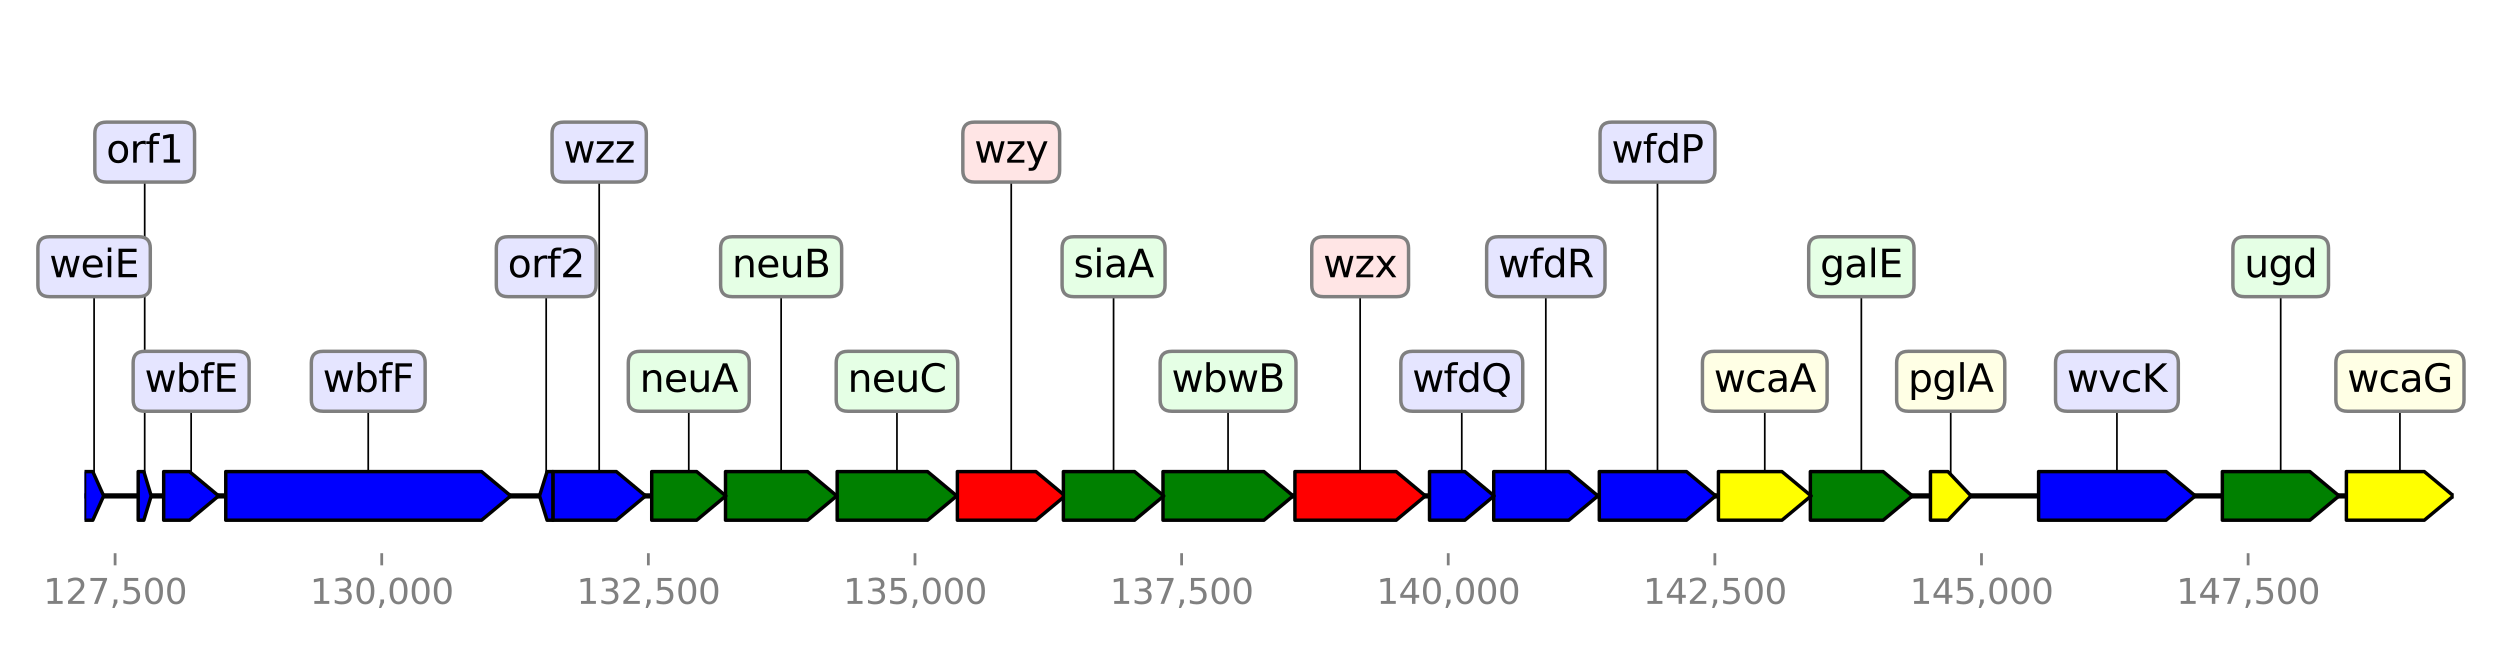 <?xml version="1.0" encoding="utf-8" standalone="no"?>
<!DOCTYPE svg PUBLIC "-//W3C//DTD SVG 1.1//EN"
  "http://www.w3.org/Graphics/SVG/1.1/DTD/svg11.dtd">
<svg height="187.2pt" version="1.1" viewBox="0 0 720 187.2" width="720pt" xmlns="http://www.w3.org/2000/svg" xmlns:xlink="http://www.w3.org/1999/xlink">
 <defs>
  <style type="text/css">*{stroke-linecap:butt;stroke-linejoin:round;}</style>
 </defs>
 <g id="figure_1">
  <g id="patch_1">
   <path d="M 0 187.2 
L 720 187.2 
L 720 0 
L 0 0 
z
" style="fill:#ffffff;"/>
  </g>
  <g id="axes_1">
   <g id="line2d_1">
    <path clip-path="url(#p01d2e0d0b1)" d="M 24.34 142.818 
L 706.608 142.818 
" style="fill:none;stroke:#000000;stroke-linecap:square;stroke-width:1.5;"/>
   </g>
   <g id="line2d_2">
    <path clip-path="url(#p01d2e0d0b1)" d="M 106.052 109.813 
L 106.052 142.818 
" style="fill:none;stroke:#000000;stroke-linecap:square;stroke-width:0.5;"/>
   </g>
   <g id="line2d_3">
    <path clip-path="url(#p01d2e0d0b1)" d="M 609.677 109.813 
L 609.677 142.818 
" style="fill:none;stroke:#000000;stroke-linecap:square;stroke-width:0.5;"/>
   </g>
   <g id="line2d_4">
    <path clip-path="url(#p01d2e0d0b1)" d="M 391.721 76.809 
L 391.721 142.818 
" style="fill:none;stroke:#000000;stroke-linecap:square;stroke-width:0.5;"/>
   </g>
   <g id="line2d_5">
    <path clip-path="url(#p01d2e0d0b1)" d="M 353.68 109.813 
L 353.68 142.818 
" style="fill:none;stroke:#000000;stroke-linecap:square;stroke-width:0.5;"/>
   </g>
   <g id="line2d_6">
    <path clip-path="url(#p01d2e0d0b1)" d="M 258.324 109.813 
L 258.324 142.818 
" style="fill:none;stroke:#000000;stroke-linecap:square;stroke-width:0.5;"/>
   </g>
   <g id="line2d_7">
    <path clip-path="url(#p01d2e0d0b1)" d="M 656.84 76.809 
L 656.84 142.818 
" style="fill:none;stroke:#000000;stroke-linecap:square;stroke-width:0.5;"/>
   </g>
   <g id="line2d_8">
    <path clip-path="url(#p01d2e0d0b1)" d="M 477.355 43.804 
L 477.355 142.818 
" style="fill:none;stroke:#000000;stroke-linecap:square;stroke-width:0.5;"/>
   </g>
   <g id="line2d_9">
    <path clip-path="url(#p01d2e0d0b1)" d="M 224.967 76.809 
L 224.967 142.818 
" style="fill:none;stroke:#000000;stroke-linecap:square;stroke-width:0.5;"/>
   </g>
   <g id="line2d_10">
    <path clip-path="url(#p01d2e0d0b1)" d="M 291.235 43.804 
L 291.235 142.818 
" style="fill:none;stroke:#000000;stroke-linecap:square;stroke-width:0.5;"/>
   </g>
   <g id="line2d_11">
    <path clip-path="url(#p01d2e0d0b1)" d="M 691.18 109.813 
L 691.18 142.818 
" style="fill:none;stroke:#000000;stroke-linecap:square;stroke-width:0.5;"/>
   </g>
   <g id="line2d_12">
    <path clip-path="url(#p01d2e0d0b1)" d="M 445.196 76.809 
L 445.196 142.818 
" style="fill:none;stroke:#000000;stroke-linecap:square;stroke-width:0.5;"/>
   </g>
   <g id="line2d_13">
    <path clip-path="url(#p01d2e0d0b1)" d="M 536.067 76.809 
L 536.067 142.818 
" style="fill:none;stroke:#000000;stroke-linecap:square;stroke-width:0.5;"/>
   </g>
   <g id="line2d_14">
    <path clip-path="url(#p01d2e0d0b1)" d="M 320.707 76.809 
L 320.707 142.818 
" style="fill:none;stroke:#000000;stroke-linecap:square;stroke-width:0.5;"/>
   </g>
   <g id="line2d_15">
    <path clip-path="url(#p01d2e0d0b1)" d="M 172.566 43.804 
L 172.566 142.818 
" style="fill:none;stroke:#000000;stroke-linecap:square;stroke-width:0.5;"/>
   </g>
   <g id="line2d_16">
    <path clip-path="url(#p01d2e0d0b1)" d="M 508.255 109.813 
L 508.255 142.818 
" style="fill:none;stroke:#000000;stroke-linecap:square;stroke-width:0.5;"/>
   </g>
   <g id="line2d_17">
    <path clip-path="url(#p01d2e0d0b1)" d="M 198.367 109.813 
L 198.367 142.818 
" style="fill:none;stroke:#000000;stroke-linecap:square;stroke-width:0.5;"/>
   </g>
   <g id="line2d_18">
    <path clip-path="url(#p01d2e0d0b1)" d="M 420.992 109.813 
L 420.992 142.818 
" style="fill:none;stroke:#000000;stroke-linecap:square;stroke-width:0.5;"/>
   </g>
   <g id="line2d_19">
    <path clip-path="url(#p01d2e0d0b1)" d="M 55.05 109.813 
L 55.05 142.818 
" style="fill:none;stroke:#000000;stroke-linecap:square;stroke-width:0.5;"/>
   </g>
   <g id="line2d_20">
    <path clip-path="url(#p01d2e0d0b1)" d="M 561.807 109.813 
L 561.807 142.818 
" style="fill:none;stroke:#000000;stroke-linecap:square;stroke-width:0.5;"/>
   </g>
   <g id="line2d_21">
    <path clip-path="url(#p01d2e0d0b1)" d="M 27.099 76.809 
L 27.099 142.818 
" style="fill:none;stroke:#000000;stroke-linecap:square;stroke-width:0.5;"/>
   </g>
   <g id="line2d_22">
    <path clip-path="url(#p01d2e0d0b1)" d="M 157.301 76.809 
L 157.301 142.818 
" style="fill:none;stroke:#000000;stroke-linecap:square;stroke-width:0.5;"/>
   </g>
   <g id="line2d_23">
    <path clip-path="url(#p01d2e0d0b1)" d="M 41.673 43.804 
L 41.673 142.818 
" style="fill:none;stroke:#000000;stroke-linecap:square;stroke-width:0.5;"/>
   </g>
   <g id="patch_2">
    <path clip-path="url(#p01d2e0d0b1)" d="M 65.017 135.818 
Q 101.853 135.818 138.69 135.818 
L 138.69 135.818 
Q 142.889 139.318 147.088 142.818 
Q 142.889 146.318 138.69 149.818 
L 138.69 149.818 
Q 101.853 149.818 65.017 149.818 
L 65.017 135.818 
z
" style="fill:#0000ff;stroke:#000000;stroke-linecap:round;"/>
   </g>
   <g id="patch_3">
    <path clip-path="url(#p01d2e0d0b1)" d="M 587.116 135.818 
Q 605.476 135.818 623.835 135.818 
L 623.835 135.818 
Q 628.036 139.318 632.237 142.818 
Q 628.036 146.318 623.835 149.818 
L 623.835 149.818 
Q 605.476 149.818 587.116 149.818 
L 587.116 135.818 
z
" style="fill:#0000ff;stroke:#000000;stroke-linecap:round;"/>
   </g>
   <g id="patch_4">
    <path clip-path="url(#p01d2e0d0b1)" d="M 372.938 135.818 
Q 387.522 135.818 402.107 135.818 
L 402.107 135.818 
Q 406.305 139.318 410.503 142.818 
Q 406.305 146.318 402.107 149.818 
L 402.107 149.818 
Q 387.522 149.818 372.938 149.818 
L 372.938 135.818 
z
" style="fill:#ff0000;stroke:#000000;stroke-linecap:round;"/>
   </g>
   <g id="patch_5">
    <path clip-path="url(#p01d2e0d0b1)" d="M 334.943 135.818 
Q 349.478 135.818 364.013 135.818 
L 364.013 135.818 
Q 368.214 139.318 372.416 142.818 
Q 368.214 146.318 364.013 149.818 
L 364.013 149.818 
Q 349.478 149.818 334.943 149.818 
L 334.943 135.818 
z
" style="fill:#008000;stroke:#000000;stroke-linecap:round;"/>
   </g>
   <g id="patch_6">
    <path clip-path="url(#p01d2e0d0b1)" d="M 241.108 135.818 
Q 254.123 135.818 267.138 135.818 
L 267.138 135.818 
Q 271.339 139.318 275.54 142.818 
Q 271.339 146.318 267.138 149.818 
L 267.138 149.818 
Q 254.123 149.818 241.108 149.818 
L 241.108 135.818 
z
" style="fill:#008000;stroke:#000000;stroke-linecap:round;"/>
   </g>
   <g id="patch_7">
    <path clip-path="url(#p01d2e0d0b1)" d="M 640.039 135.818 
Q 652.642 135.818 665.245 135.818 
L 665.245 135.818 
Q 669.443 139.318 673.641 142.818 
Q 669.443 146.318 665.245 149.818 
L 665.245 149.818 
Q 652.642 149.818 640.039 149.818 
L 640.039 135.818 
z
" style="fill:#008000;stroke:#000000;stroke-linecap:round;"/>
   </g>
   <g id="patch_8">
    <path clip-path="url(#p01d2e0d0b1)" d="M 460.6 135.818 
Q 473.156 135.818 485.712 135.818 
L 485.712 135.818 
Q 489.911 139.318 494.11 142.818 
Q 489.911 146.318 485.712 149.818 
L 485.712 149.818 
Q 473.156 149.818 460.6 149.818 
L 460.6 135.818 
z
" style="fill:#0000ff;stroke:#000000;stroke-linecap:round;"/>
   </g>
   <g id="patch_9">
    <path clip-path="url(#p01d2e0d0b1)" d="M 208.949 135.818 
Q 220.769 135.818 232.589 135.818 
L 232.589 135.818 
Q 236.787 139.318 240.985 142.818 
Q 236.787 146.318 232.589 149.818 
L 232.589 149.818 
Q 220.769 149.818 208.949 149.818 
L 208.949 135.818 
z
" style="fill:#008000;stroke:#000000;stroke-linecap:round;"/>
   </g>
   <g id="patch_10">
    <path clip-path="url(#p01d2e0d0b1)" d="M 275.724 135.818 
Q 287.034 135.818 298.343 135.818 
L 298.343 135.818 
Q 302.545 139.318 306.747 142.818 
Q 302.545 146.318 298.343 149.818 
L 298.343 149.818 
Q 287.034 149.818 275.724 149.818 
L 275.724 135.818 
z
" style="fill:#ff0000;stroke:#000000;stroke-linecap:round;"/>
   </g>
   <g id="patch_11">
    <path clip-path="url(#p01d2e0d0b1)" d="M 675.761 135.818 
Q 686.981 135.818 698.201 135.818 
L 698.201 135.818 
Q 702.4 139.318 706.599 142.818 
Q 702.4 146.318 698.201 149.818 
L 698.201 149.818 
Q 686.981 149.818 675.761 149.818 
L 675.761 135.818 
z
" style="fill:#ffff00;stroke:#000000;stroke-linecap:round;"/>
   </g>
   <g id="patch_12">
    <path clip-path="url(#p01d2e0d0b1)" d="M 430.192 135.818 
Q 440.996 135.818 451.801 135.818 
L 451.801 135.818 
Q 456.001 139.318 460.2 142.818 
Q 456.001 146.318 451.801 149.818 
L 451.801 149.818 
Q 440.996 149.818 430.192 149.818 
L 430.192 135.818 
z
" style="fill:#0000ff;stroke:#000000;stroke-linecap:round;"/>
   </g>
   <g id="patch_13">
    <path clip-path="url(#p01d2e0d0b1)" d="M 521.385 135.818 
Q 531.868 135.818 542.351 135.818 
L 542.351 135.818 
Q 546.55 139.318 550.749 142.818 
Q 546.55 146.318 542.351 149.818 
L 542.351 149.818 
Q 531.868 149.818 521.385 149.818 
L 521.385 135.818 
z
" style="fill:#008000;stroke:#000000;stroke-linecap:round;"/>
   </g>
   <g id="patch_14">
    <path clip-path="url(#p01d2e0d0b1)" d="M 306.255 135.818 
Q 316.506 135.818 326.758 135.818 
L 326.758 135.818 
Q 330.958 139.318 335.158 142.818 
Q 330.958 146.318 326.758 149.818 
L 326.758 149.818 
Q 316.506 149.818 306.255 149.818 
L 306.255 135.818 
z
" style="fill:#008000;stroke:#000000;stroke-linecap:round;"/>
   </g>
   <g id="patch_15">
    <path clip-path="url(#p01d2e0d0b1)" d="M 159.221 135.818 
Q 168.365 135.818 177.509 135.818 
L 177.509 135.818 
Q 181.711 139.318 185.912 142.818 
Q 181.711 146.318 177.509 149.818 
L 177.509 149.818 
Q 168.365 149.818 159.221 149.818 
L 159.221 135.818 
z
" style="fill:#0000ff;stroke:#000000;stroke-linecap:round;"/>
   </g>
   <g id="patch_16">
    <path clip-path="url(#p01d2e0d0b1)" d="M 494.909 135.818 
Q 504.053 135.818 513.197 135.818 
L 513.197 135.818 
Q 517.399 139.318 521.6 142.818 
Q 517.399 146.318 513.197 149.818 
L 513.197 149.818 
Q 504.053 149.818 494.909 149.818 
L 494.909 135.818 
z
" style="fill:#ffff00;stroke:#000000;stroke-linecap:round;"/>
   </g>
   <g id="patch_17">
    <path clip-path="url(#p01d2e0d0b1)" d="M 187.694 135.818 
Q 194.168 135.818 200.642 135.818 
L 200.642 135.818 
Q 204.842 139.318 209.041 142.818 
Q 204.842 146.318 200.642 149.818 
L 200.642 149.818 
Q 194.168 149.818 187.694 149.818 
L 187.694 135.818 
z
" style="fill:#008000;stroke:#000000;stroke-linecap:round;"/>
   </g>
   <g id="patch_18">
    <path clip-path="url(#p01d2e0d0b1)" d="M 411.701 135.818 
Q 416.793 135.818 421.886 135.818 
L 421.886 135.818 
Q 426.085 139.318 430.284 142.818 
Q 426.085 146.318 421.886 149.818 
L 421.886 149.818 
Q 416.793 149.818 411.701 149.818 
L 411.701 135.818 
z
" style="fill:#0000ff;stroke:#000000;stroke-linecap:round;"/>
   </g>
   <g id="patch_19">
    <path clip-path="url(#p01d2e0d0b1)" d="M 47.14 135.818 
Q 50.85 135.818 54.559 135.818 
L 54.559 135.818 
Q 58.759 139.318 62.959 142.818 
Q 58.759 146.318 54.559 149.818 
L 54.559 149.818 
Q 50.85 149.818 47.14 149.818 
L 47.14 135.818 
z
" style="fill:#0000ff;stroke:#000000;stroke-linecap:round;"/>
   </g>
   <g id="patch_20">
    <path clip-path="url(#p01d2e0d0b1)" d="M 555.971 135.818 
Q 558.491 135.818 561.012 135.818 
L 561.012 135.818 
Q 564.327 139.318 567.643 142.818 
Q 564.327 146.318 561.012 149.818 
L 561.012 149.818 
Q 558.491 149.818 555.971 149.818 
L 555.971 135.818 
z
" style="fill:#ffff00;stroke:#000000;stroke-linecap:round;"/>
   </g>
   <g id="patch_21">
    <path clip-path="url(#p01d2e0d0b1)" d="M 24.35 135.818 
Q 25.537 135.818 26.725 135.818 
L 26.725 135.818 
Q 28.287 139.318 29.848 142.818 
Q 28.287 146.318 26.725 149.818 
L 26.725 149.818 
Q 25.537 149.818 24.35 149.818 
L 24.35 135.818 
z
" style="fill:#0000ff;stroke:#000000;stroke-linecap:round;"/>
   </g>
   <g id="patch_22">
    <path clip-path="url(#p01d2e0d0b1)" d="M 159.221 149.818 
Q 158.39 149.818 157.56 149.818 
L 157.56 149.818 
Q 156.47 146.318 155.381 142.818 
Q 156.47 139.318 157.56 135.818 
L 157.56 135.818 
Q 158.39 135.818 159.221 135.818 
L 159.221 149.818 
z
" style="fill:#0000ff;stroke:#000000;stroke-linecap:round;"/>
   </g>
   <g id="patch_23">
    <path clip-path="url(#p01d2e0d0b1)" d="M 39.799 135.818 
Q 40.61 135.818 41.421 135.818 
L 41.421 135.818 
Q 42.484 139.318 43.547 142.818 
Q 42.484 146.318 41.421 149.818 
L 41.421 149.818 
Q 40.61 149.818 39.799 149.818 
L 39.799 135.818 
z
" style="fill:#0000ff;stroke:#000000;stroke-linecap:round;"/>
   </g>
   <g id="matplotlib.axis_1">
    <g id="xtick_1">
     <g id="line2d_24">
      <defs>
       <path d="M 0 0 
L 0 3.5 
" id="ma5d450a9e3" style="stroke:#808080;stroke-width:0.8;"/>
      </defs>
      <g>
       <use style="fill:#808080;stroke:#808080;stroke-width:0.8;" x="33.149" xlink:href="#ma5d450a9e3" y="159.32"/>
      </g>
     </g>
     <g id="text_1">
      <!-- 127,500 -->
      <g style="fill:#808080;" transform="translate(12.473 173.918)scale(0.1 -0.1)">
       <defs>
        <path d="M 794 531 
L 1825 531 
L 1825 4091 
L 703 3866 
L 703 4441 
L 1819 4666 
L 2450 4666 
L 2450 531 
L 3481 531 
L 3481 0 
L 794 0 
L 794 531 
z
" id="DejaVuSans-31" transform="scale(0.016)"/>
        <path d="M 1228 531 
L 3431 531 
L 3431 0 
L 469 0 
L 469 531 
Q 828 903 1448 1529 
Q 2069 2156 2228 2338 
Q 2531 2678 2651 2914 
Q 2772 3150 2772 3378 
Q 2772 3750 2511 3984 
Q 2250 4219 1831 4219 
Q 1534 4219 1204 4116 
Q 875 4013 500 3803 
L 500 4441 
Q 881 4594 1212 4672 
Q 1544 4750 1819 4750 
Q 2544 4750 2975 4387 
Q 3406 4025 3406 3419 
Q 3406 3131 3298 2873 
Q 3191 2616 2906 2266 
Q 2828 2175 2409 1742 
Q 1991 1309 1228 531 
z
" id="DejaVuSans-32" transform="scale(0.016)"/>
        <path d="M 525 4666 
L 3525 4666 
L 3525 4397 
L 1831 0 
L 1172 0 
L 2766 4134 
L 525 4134 
L 525 4666 
z
" id="DejaVuSans-37" transform="scale(0.016)"/>
        <path d="M 750 794 
L 1409 794 
L 1409 256 
L 897 -744 
L 494 -744 
L 750 256 
L 750 794 
z
" id="DejaVuSans-2c" transform="scale(0.016)"/>
        <path d="M 691 4666 
L 3169 4666 
L 3169 4134 
L 1269 4134 
L 1269 2991 
Q 1406 3038 1543 3061 
Q 1681 3084 1819 3084 
Q 2600 3084 3056 2656 
Q 3513 2228 3513 1497 
Q 3513 744 3044 326 
Q 2575 -91 1722 -91 
Q 1428 -91 1123 -41 
Q 819 9 494 109 
L 494 744 
Q 775 591 1075 516 
Q 1375 441 1709 441 
Q 2250 441 2565 725 
Q 2881 1009 2881 1497 
Q 2881 1984 2565 2268 
Q 2250 2553 1709 2553 
Q 1456 2553 1204 2497 
Q 953 2441 691 2322 
L 691 4666 
z
" id="DejaVuSans-35" transform="scale(0.016)"/>
        <path d="M 2034 4250 
Q 1547 4250 1301 3770 
Q 1056 3291 1056 2328 
Q 1056 1369 1301 889 
Q 1547 409 2034 409 
Q 2525 409 2770 889 
Q 3016 1369 3016 2328 
Q 3016 3291 2770 3770 
Q 2525 4250 2034 4250 
z
M 2034 4750 
Q 2819 4750 3233 4129 
Q 3647 3509 3647 2328 
Q 3647 1150 3233 529 
Q 2819 -91 2034 -91 
Q 1250 -91 836 529 
Q 422 1150 422 2328 
Q 422 3509 836 4129 
Q 1250 4750 2034 4750 
z
" id="DejaVuSans-30" transform="scale(0.016)"/>
       </defs>
       <use xlink:href="#DejaVuSans-31"/>
       <use x="63.623" xlink:href="#DejaVuSans-32"/>
       <use x="127.246" xlink:href="#DejaVuSans-37"/>
       <use x="190.869" xlink:href="#DejaVuSans-2c"/>
       <use x="222.656" xlink:href="#DejaVuSans-35"/>
       <use x="286.279" xlink:href="#DejaVuSans-30"/>
       <use x="349.902" xlink:href="#DejaVuSans-30"/>
      </g>
     </g>
    </g>
    <g id="xtick_2">
     <g id="line2d_25">
      <g>
       <use style="fill:#808080;stroke:#808080;stroke-width:0.8;" x="109.938" xlink:href="#ma5d450a9e3" y="159.32"/>
      </g>
     </g>
     <g id="text_2">
      <!-- 130,000 -->
      <g style="fill:#808080;" transform="translate(89.261 173.918)scale(0.1 -0.1)">
       <defs>
        <path d="M 2597 2516 
Q 3050 2419 3304 2112 
Q 3559 1806 3559 1356 
Q 3559 666 3084 287 
Q 2609 -91 1734 -91 
Q 1441 -91 1130 -33 
Q 819 25 488 141 
L 488 750 
Q 750 597 1062 519 
Q 1375 441 1716 441 
Q 2309 441 2620 675 
Q 2931 909 2931 1356 
Q 2931 1769 2642 2001 
Q 2353 2234 1838 2234 
L 1294 2234 
L 1294 2753 
L 1863 2753 
Q 2328 2753 2575 2939 
Q 2822 3125 2822 3475 
Q 2822 3834 2567 4026 
Q 2313 4219 1838 4219 
Q 1578 4219 1281 4162 
Q 984 4106 628 3988 
L 628 4550 
Q 988 4650 1302 4700 
Q 1616 4750 1894 4750 
Q 2613 4750 3031 4423 
Q 3450 4097 3450 3541 
Q 3450 3153 3228 2886 
Q 3006 2619 2597 2516 
z
" id="DejaVuSans-33" transform="scale(0.016)"/>
       </defs>
       <use xlink:href="#DejaVuSans-31"/>
       <use x="63.623" xlink:href="#DejaVuSans-33"/>
       <use x="127.246" xlink:href="#DejaVuSans-30"/>
       <use x="190.869" xlink:href="#DejaVuSans-2c"/>
       <use x="222.656" xlink:href="#DejaVuSans-30"/>
       <use x="286.279" xlink:href="#DejaVuSans-30"/>
       <use x="349.902" xlink:href="#DejaVuSans-30"/>
      </g>
     </g>
    </g>
    <g id="xtick_3">
     <g id="line2d_26">
      <g>
       <use style="fill:#808080;stroke:#808080;stroke-width:0.8;" x="186.726" xlink:href="#ma5d450a9e3" y="159.32"/>
      </g>
     </g>
     <g id="text_3">
      <!-- 132,500 -->
      <g style="fill:#808080;" transform="translate(166.05 173.918)scale(0.1 -0.1)">
       <use xlink:href="#DejaVuSans-31"/>
       <use x="63.623" xlink:href="#DejaVuSans-33"/>
       <use x="127.246" xlink:href="#DejaVuSans-32"/>
       <use x="190.869" xlink:href="#DejaVuSans-2c"/>
       <use x="222.656" xlink:href="#DejaVuSans-35"/>
       <use x="286.279" xlink:href="#DejaVuSans-30"/>
       <use x="349.902" xlink:href="#DejaVuSans-30"/>
      </g>
     </g>
    </g>
    <g id="xtick_4">
     <g id="line2d_27">
      <g>
       <use style="fill:#808080;stroke:#808080;stroke-width:0.8;" x="263.515" xlink:href="#ma5d450a9e3" y="159.32"/>
      </g>
     </g>
     <g id="text_4">
      <!-- 135,000 -->
      <g style="fill:#808080;" transform="translate(242.838 173.918)scale(0.1 -0.1)">
       <use xlink:href="#DejaVuSans-31"/>
       <use x="63.623" xlink:href="#DejaVuSans-33"/>
       <use x="127.246" xlink:href="#DejaVuSans-35"/>
       <use x="190.869" xlink:href="#DejaVuSans-2c"/>
       <use x="222.656" xlink:href="#DejaVuSans-30"/>
       <use x="286.279" xlink:href="#DejaVuSans-30"/>
       <use x="349.902" xlink:href="#DejaVuSans-30"/>
      </g>
     </g>
    </g>
    <g id="xtick_5">
     <g id="line2d_28">
      <g>
       <use style="fill:#808080;stroke:#808080;stroke-width:0.8;" x="340.303" xlink:href="#ma5d450a9e3" y="159.32"/>
      </g>
     </g>
     <g id="text_5">
      <!-- 137,500 -->
      <g style="fill:#808080;" transform="translate(319.626 173.918)scale(0.1 -0.1)">
       <use xlink:href="#DejaVuSans-31"/>
       <use x="63.623" xlink:href="#DejaVuSans-33"/>
       <use x="127.246" xlink:href="#DejaVuSans-37"/>
       <use x="190.869" xlink:href="#DejaVuSans-2c"/>
       <use x="222.656" xlink:href="#DejaVuSans-35"/>
       <use x="286.279" xlink:href="#DejaVuSans-30"/>
       <use x="349.902" xlink:href="#DejaVuSans-30"/>
      </g>
     </g>
    </g>
    <g id="xtick_6">
     <g id="line2d_29">
      <g>
       <use style="fill:#808080;stroke:#808080;stroke-width:0.8;" x="417.091" xlink:href="#ma5d450a9e3" y="159.32"/>
      </g>
     </g>
     <g id="text_6">
      <!-- 140,000 -->
      <g style="fill:#808080;" transform="translate(396.415 173.918)scale(0.1 -0.1)">
       <defs>
        <path d="M 2419 4116 
L 825 1625 
L 2419 1625 
L 2419 4116 
z
M 2253 4666 
L 3047 4666 
L 3047 1625 
L 3713 1625 
L 3713 1100 
L 3047 1100 
L 3047 0 
L 2419 0 
L 2419 1100 
L 313 1100 
L 313 1709 
L 2253 4666 
z
" id="DejaVuSans-34" transform="scale(0.016)"/>
       </defs>
       <use xlink:href="#DejaVuSans-31"/>
       <use x="63.623" xlink:href="#DejaVuSans-34"/>
       <use x="127.246" xlink:href="#DejaVuSans-30"/>
       <use x="190.869" xlink:href="#DejaVuSans-2c"/>
       <use x="222.656" xlink:href="#DejaVuSans-30"/>
       <use x="286.279" xlink:href="#DejaVuSans-30"/>
       <use x="349.902" xlink:href="#DejaVuSans-30"/>
      </g>
     </g>
    </g>
    <g id="xtick_7">
     <g id="line2d_30">
      <g>
       <use style="fill:#808080;stroke:#808080;stroke-width:0.8;" x="493.88" xlink:href="#ma5d450a9e3" y="159.32"/>
      </g>
     </g>
     <g id="text_7">
      <!-- 142,500 -->
      <g style="fill:#808080;" transform="translate(473.203 173.918)scale(0.1 -0.1)">
       <use xlink:href="#DejaVuSans-31"/>
       <use x="63.623" xlink:href="#DejaVuSans-34"/>
       <use x="127.246" xlink:href="#DejaVuSans-32"/>
       <use x="190.869" xlink:href="#DejaVuSans-2c"/>
       <use x="222.656" xlink:href="#DejaVuSans-35"/>
       <use x="286.279" xlink:href="#DejaVuSans-30"/>
       <use x="349.902" xlink:href="#DejaVuSans-30"/>
      </g>
     </g>
    </g>
    <g id="xtick_8">
     <g id="line2d_31">
      <g>
       <use style="fill:#808080;stroke:#808080;stroke-width:0.8;" x="570.668" xlink:href="#ma5d450a9e3" y="159.32"/>
      </g>
     </g>
     <g id="text_8">
      <!-- 145,000 -->
      <g style="fill:#808080;" transform="translate(549.992 173.918)scale(0.1 -0.1)">
       <use xlink:href="#DejaVuSans-31"/>
       <use x="63.623" xlink:href="#DejaVuSans-34"/>
       <use x="127.246" xlink:href="#DejaVuSans-35"/>
       <use x="190.869" xlink:href="#DejaVuSans-2c"/>
       <use x="222.656" xlink:href="#DejaVuSans-30"/>
       <use x="286.279" xlink:href="#DejaVuSans-30"/>
       <use x="349.902" xlink:href="#DejaVuSans-30"/>
      </g>
     </g>
    </g>
    <g id="xtick_9">
     <g id="line2d_32">
      <g>
       <use style="fill:#808080;stroke:#808080;stroke-width:0.8;" x="647.457" xlink:href="#ma5d450a9e3" y="159.32"/>
      </g>
     </g>
     <g id="text_9">
      <!-- 147,500 -->
      <g style="fill:#808080;" transform="translate(626.78 173.918)scale(0.1 -0.1)">
       <use xlink:href="#DejaVuSans-31"/>
       <use x="63.623" xlink:href="#DejaVuSans-34"/>
       <use x="127.246" xlink:href="#DejaVuSans-37"/>
       <use x="190.869" xlink:href="#DejaVuSans-2c"/>
       <use x="222.656" xlink:href="#DejaVuSans-35"/>
       <use x="286.279" xlink:href="#DejaVuSans-30"/>
       <use x="349.902" xlink:href="#DejaVuSans-30"/>
      </g>
     </g>
    </g>
   </g>
   <g id="linkto_wbfF">
    <g id="patch_24">
     <a xlink:href="wbfF">
      <path d="M 92.963 118.436 
L 119.142 118.436 
Q 122.442 118.436 122.442 115.136 
L 122.442 104.49 
Q 122.442 101.19 119.142 101.19 
L 92.963 101.19 
Q 89.663 101.19 89.663 104.49 
L 89.663 115.136 
Q 89.663 118.436 92.963 118.436 
z
" style="fill:#e5e5ff;stroke:#808080;stroke-linejoin:miter;"/>
     </a>
    </g>
    <!-- wbfF -->
    <g transform="translate(92.963 112.849)scale(0.11 -0.11)">
     <defs>
      <path d="M 269 3500 
L 844 3500 
L 1563 769 
L 2278 3500 
L 2956 3500 
L 3675 769 
L 4391 3500 
L 4966 3500 
L 4050 0 
L 3372 0 
L 2619 2869 
L 1863 0 
L 1184 0 
L 269 3500 
z
" id="DejaVuSans-77" transform="scale(0.016)"/>
      <path d="M 3116 1747 
Q 3116 2381 2855 2742 
Q 2594 3103 2138 3103 
Q 1681 3103 1420 2742 
Q 1159 2381 1159 1747 
Q 1159 1113 1420 752 
Q 1681 391 2138 391 
Q 2594 391 2855 752 
Q 3116 1113 3116 1747 
z
M 1159 2969 
Q 1341 3281 1617 3432 
Q 1894 3584 2278 3584 
Q 2916 3584 3314 3078 
Q 3713 2572 3713 1747 
Q 3713 922 3314 415 
Q 2916 -91 2278 -91 
Q 1894 -91 1617 61 
Q 1341 213 1159 525 
L 1159 0 
L 581 0 
L 581 4863 
L 1159 4863 
L 1159 2969 
z
" id="DejaVuSans-62" transform="scale(0.016)"/>
      <path d="M 2375 4863 
L 2375 4384 
L 1825 4384 
Q 1516 4384 1395 4259 
Q 1275 4134 1275 3809 
L 1275 3500 
L 2222 3500 
L 2222 3053 
L 1275 3053 
L 1275 0 
L 697 0 
L 697 3053 
L 147 3053 
L 147 3500 
L 697 3500 
L 697 3744 
Q 697 4328 969 4595 
Q 1241 4863 1831 4863 
L 2375 4863 
z
" id="DejaVuSans-66" transform="scale(0.016)"/>
      <path d="M 628 4666 
L 3309 4666 
L 3309 4134 
L 1259 4134 
L 1259 2759 
L 3109 2759 
L 3109 2228 
L 1259 2228 
L 1259 0 
L 628 0 
L 628 4666 
z
" id="DejaVuSans-46" transform="scale(0.016)"/>
     </defs>
     <use xlink:href="#DejaVuSans-77"/>
     <use x="81.787" xlink:href="#DejaVuSans-62"/>
     <use x="145.264" xlink:href="#DejaVuSans-66"/>
     <use x="180.469" xlink:href="#DejaVuSans-46"/>
    </g>
   </g>
   <g id="linkto_wvcK">
    <g id="patch_25">
     <a xlink:href="wvcK">
      <path d="M 595.292 118.436 
L 624.061 118.436 
Q 627.361 118.436 627.361 115.136 
L 627.361 104.49 
Q 627.361 101.19 624.061 101.19 
L 595.292 101.19 
Q 591.992 101.19 591.992 104.49 
L 591.992 115.136 
Q 591.992 118.436 595.292 118.436 
z
" style="fill:#e5e5ff;stroke:#808080;stroke-linejoin:miter;"/>
     </a>
    </g>
    <!-- wvcK -->
    <g transform="translate(595.292 112.849)scale(0.11 -0.11)">
     <defs>
      <path d="M 191 3500 
L 800 3500 
L 1894 563 
L 2988 3500 
L 3597 3500 
L 2284 0 
L 1503 0 
L 191 3500 
z
" id="DejaVuSans-76" transform="scale(0.016)"/>
      <path d="M 3122 3366 
L 3122 2828 
Q 2878 2963 2633 3030 
Q 2388 3097 2138 3097 
Q 1578 3097 1268 2742 
Q 959 2388 959 1747 
Q 959 1106 1268 751 
Q 1578 397 2138 397 
Q 2388 397 2633 464 
Q 2878 531 3122 666 
L 3122 134 
Q 2881 22 2623 -34 
Q 2366 -91 2075 -91 
Q 1284 -91 818 406 
Q 353 903 353 1747 
Q 353 2603 823 3093 
Q 1294 3584 2113 3584 
Q 2378 3584 2631 3529 
Q 2884 3475 3122 3366 
z
" id="DejaVuSans-63" transform="scale(0.016)"/>
      <path d="M 628 4666 
L 1259 4666 
L 1259 2694 
L 3353 4666 
L 4166 4666 
L 1850 2491 
L 4331 0 
L 3500 0 
L 1259 2247 
L 1259 0 
L 628 0 
L 628 4666 
z
" id="DejaVuSans-4b" transform="scale(0.016)"/>
     </defs>
     <use xlink:href="#DejaVuSans-77"/>
     <use x="81.787" xlink:href="#DejaVuSans-76"/>
     <use x="140.967" xlink:href="#DejaVuSans-63"/>
     <use x="195.947" xlink:href="#DejaVuSans-4b"/>
    </g>
   </g>
   <g id="linkto_wzx">
    <g id="patch_26">
     <a xlink:href="wzx">
      <path d="M 381.081 85.432 
L 402.36 85.432 
Q 405.66 85.432 405.66 82.132 
L 405.66 71.486 
Q 405.66 68.186 402.36 68.186 
L 381.081 68.186 
Q 377.781 68.186 377.781 71.486 
L 377.781 82.132 
Q 377.781 85.432 381.081 85.432 
z
" style="fill:#ffe5e5;stroke:#808080;stroke-linejoin:miter;"/>
     </a>
    </g>
    <!-- wzx -->
    <g transform="translate(381.081 79.844)scale(0.11 -0.11)">
     <defs>
      <path d="M 353 3500 
L 3084 3500 
L 3084 2975 
L 922 459 
L 3084 459 
L 3084 0 
L 275 0 
L 275 525 
L 2438 3041 
L 353 3041 
L 353 3500 
z
" id="DejaVuSans-7a" transform="scale(0.016)"/>
      <path d="M 3513 3500 
L 2247 1797 
L 3578 0 
L 2900 0 
L 1881 1375 
L 863 0 
L 184 0 
L 1544 1831 
L 300 3500 
L 978 3500 
L 1906 2253 
L 2834 3500 
L 3513 3500 
z
" id="DejaVuSans-78" transform="scale(0.016)"/>
     </defs>
     <use xlink:href="#DejaVuSans-77"/>
     <use x="81.787" xlink:href="#DejaVuSans-7a"/>
     <use x="134.277" xlink:href="#DejaVuSans-78"/>
    </g>
   </g>
   <g id="linkto_wbwB">
    <g id="patch_27">
     <a xlink:href="wbwB">
      <path d="M 337.418 118.436 
L 369.941 118.436 
Q 373.241 118.436 373.241 115.136 
L 373.241 104.49 
Q 373.241 101.19 369.941 101.19 
L 337.418 101.19 
Q 334.118 101.19 334.118 104.49 
L 334.118 115.136 
Q 334.118 118.436 337.418 118.436 
z
" style="fill:#e5ffe5;stroke:#808080;stroke-linejoin:miter;"/>
     </a>
    </g>
    <!-- wbwB -->
    <g transform="translate(337.418 112.849)scale(0.11 -0.11)">
     <defs>
      <path d="M 1259 2228 
L 1259 519 
L 2272 519 
Q 2781 519 3026 730 
Q 3272 941 3272 1375 
Q 3272 1813 3026 2020 
Q 2781 2228 2272 2228 
L 1259 2228 
z
M 1259 4147 
L 1259 2741 
L 2194 2741 
Q 2656 2741 2882 2914 
Q 3109 3088 3109 3444 
Q 3109 3797 2882 3972 
Q 2656 4147 2194 4147 
L 1259 4147 
z
M 628 4666 
L 2241 4666 
Q 2963 4666 3353 4366 
Q 3744 4066 3744 3513 
Q 3744 3084 3544 2831 
Q 3344 2578 2956 2516 
Q 3422 2416 3680 2098 
Q 3938 1781 3938 1306 
Q 3938 681 3513 340 
Q 3088 0 2303 0 
L 628 0 
L 628 4666 
z
" id="DejaVuSans-42" transform="scale(0.016)"/>
     </defs>
     <use xlink:href="#DejaVuSans-77"/>
     <use x="81.787" xlink:href="#DejaVuSans-62"/>
     <use x="145.264" xlink:href="#DejaVuSans-77"/>
     <use x="227.051" xlink:href="#DejaVuSans-42"/>
    </g>
   </g>
   <g id="linkto_neuC">
    <g id="patch_28">
     <a xlink:href="neuC">
      <path d="M 244.128 118.436 
L 272.52 118.436 
Q 275.82 118.436 275.82 115.136 
L 275.82 104.49 
Q 275.82 101.19 272.52 101.19 
L 244.128 101.19 
Q 240.828 101.19 240.828 104.49 
L 240.828 115.136 
Q 240.828 118.436 244.128 118.436 
z
" style="fill:#e5ffe5;stroke:#808080;stroke-linejoin:miter;"/>
     </a>
    </g>
    <!-- neuC -->
    <g transform="translate(244.128 112.849)scale(0.11 -0.11)">
     <defs>
      <path d="M 3513 2113 
L 3513 0 
L 2938 0 
L 2938 2094 
Q 2938 2591 2744 2837 
Q 2550 3084 2163 3084 
Q 1697 3084 1428 2787 
Q 1159 2491 1159 1978 
L 1159 0 
L 581 0 
L 581 3500 
L 1159 3500 
L 1159 2956 
Q 1366 3272 1645 3428 
Q 1925 3584 2291 3584 
Q 2894 3584 3203 3211 
Q 3513 2838 3513 2113 
z
" id="DejaVuSans-6e" transform="scale(0.016)"/>
      <path d="M 3597 1894 
L 3597 1613 
L 953 1613 
Q 991 1019 1311 708 
Q 1631 397 2203 397 
Q 2534 397 2845 478 
Q 3156 559 3463 722 
L 3463 178 
Q 3153 47 2828 -22 
Q 2503 -91 2169 -91 
Q 1331 -91 842 396 
Q 353 884 353 1716 
Q 353 2575 817 3079 
Q 1281 3584 2069 3584 
Q 2775 3584 3186 3129 
Q 3597 2675 3597 1894 
z
M 3022 2063 
Q 3016 2534 2758 2815 
Q 2500 3097 2075 3097 
Q 1594 3097 1305 2825 
Q 1016 2553 972 2059 
L 3022 2063 
z
" id="DejaVuSans-65" transform="scale(0.016)"/>
      <path d="M 544 1381 
L 544 3500 
L 1119 3500 
L 1119 1403 
Q 1119 906 1312 657 
Q 1506 409 1894 409 
Q 2359 409 2629 706 
Q 2900 1003 2900 1516 
L 2900 3500 
L 3475 3500 
L 3475 0 
L 2900 0 
L 2900 538 
Q 2691 219 2414 64 
Q 2138 -91 1772 -91 
Q 1169 -91 856 284 
Q 544 659 544 1381 
z
M 1991 3584 
L 1991 3584 
z
" id="DejaVuSans-75" transform="scale(0.016)"/>
      <path d="M 4122 4306 
L 4122 3641 
Q 3803 3938 3442 4084 
Q 3081 4231 2675 4231 
Q 1875 4231 1450 3742 
Q 1025 3253 1025 2328 
Q 1025 1406 1450 917 
Q 1875 428 2675 428 
Q 3081 428 3442 575 
Q 3803 722 4122 1019 
L 4122 359 
Q 3791 134 3420 21 
Q 3050 -91 2638 -91 
Q 1578 -91 968 557 
Q 359 1206 359 2328 
Q 359 3453 968 4101 
Q 1578 4750 2638 4750 
Q 3056 4750 3426 4639 
Q 3797 4528 4122 4306 
z
" id="DejaVuSans-43" transform="scale(0.016)"/>
     </defs>
     <use xlink:href="#DejaVuSans-6e"/>
     <use x="63.379" xlink:href="#DejaVuSans-65"/>
     <use x="124.902" xlink:href="#DejaVuSans-75"/>
     <use x="188.281" xlink:href="#DejaVuSans-43"/>
    </g>
   </g>
   <g id="linkto_ugd">
    <g id="patch_29">
     <a xlink:href="ugd">
      <path d="M 646.371 85.432 
L 667.309 85.432 
Q 670.609 85.432 670.609 82.132 
L 670.609 71.486 
Q 670.609 68.186 667.309 68.186 
L 646.371 68.186 
Q 643.071 68.186 643.071 71.486 
L 643.071 82.132 
Q 643.071 85.432 646.371 85.432 
z
" style="fill:#e5ffe5;stroke:#808080;stroke-linejoin:miter;"/>
     </a>
    </g>
    <!-- ugd -->
    <g transform="translate(646.371 79.844)scale(0.11 -0.11)">
     <defs>
      <path d="M 2906 1791 
Q 2906 2416 2648 2759 
Q 2391 3103 1925 3103 
Q 1463 3103 1205 2759 
Q 947 2416 947 1791 
Q 947 1169 1205 825 
Q 1463 481 1925 481 
Q 2391 481 2648 825 
Q 2906 1169 2906 1791 
z
M 3481 434 
Q 3481 -459 3084 -895 
Q 2688 -1331 1869 -1331 
Q 1566 -1331 1297 -1286 
Q 1028 -1241 775 -1147 
L 775 -588 
Q 1028 -725 1275 -790 
Q 1522 -856 1778 -856 
Q 2344 -856 2625 -561 
Q 2906 -266 2906 331 
L 2906 616 
Q 2728 306 2450 153 
Q 2172 0 1784 0 
Q 1141 0 747 490 
Q 353 981 353 1791 
Q 353 2603 747 3093 
Q 1141 3584 1784 3584 
Q 2172 3584 2450 3431 
Q 2728 3278 2906 2969 
L 2906 3500 
L 3481 3500 
L 3481 434 
z
" id="DejaVuSans-67" transform="scale(0.016)"/>
      <path d="M 2906 2969 
L 2906 4863 
L 3481 4863 
L 3481 0 
L 2906 0 
L 2906 525 
Q 2725 213 2448 61 
Q 2172 -91 1784 -91 
Q 1150 -91 751 415 
Q 353 922 353 1747 
Q 353 2572 751 3078 
Q 1150 3584 1784 3584 
Q 2172 3584 2448 3432 
Q 2725 3281 2906 2969 
z
M 947 1747 
Q 947 1113 1208 752 
Q 1469 391 1925 391 
Q 2381 391 2643 752 
Q 2906 1113 2906 1747 
Q 2906 2381 2643 2742 
Q 2381 3103 1925 3103 
Q 1469 3103 1208 2742 
Q 947 2381 947 1747 
z
" id="DejaVuSans-64" transform="scale(0.016)"/>
     </defs>
     <use xlink:href="#DejaVuSans-75"/>
     <use x="63.379" xlink:href="#DejaVuSans-67"/>
     <use x="126.855" xlink:href="#DejaVuSans-64"/>
    </g>
   </g>
   <g id="linkto_wfdP">
    <g id="patch_30">
     <a xlink:href="wfdP">
      <path d="M 464.113 52.427 
L 490.597 52.427 
Q 493.897 52.427 493.897 49.127 
L 493.897 38.481 
Q 493.897 35.181 490.597 35.181 
L 464.113 35.181 
Q 460.813 35.181 460.813 38.481 
L 460.813 49.127 
Q 460.813 52.427 464.113 52.427 
z
" style="fill:#e5e5ff;stroke:#808080;stroke-linejoin:miter;"/>
     </a>
    </g>
    <!-- wfdP -->
    <g transform="translate(464.113 46.84)scale(0.11 -0.11)">
     <defs>
      <path d="M 1259 4147 
L 1259 2394 
L 2053 2394 
Q 2494 2394 2734 2622 
Q 2975 2850 2975 3272 
Q 2975 3691 2734 3919 
Q 2494 4147 2053 4147 
L 1259 4147 
z
M 628 4666 
L 2053 4666 
Q 2838 4666 3239 4311 
Q 3641 3956 3641 3272 
Q 3641 2581 3239 2228 
Q 2838 1875 2053 1875 
L 1259 1875 
L 1259 0 
L 628 0 
L 628 4666 
z
" id="DejaVuSans-50" transform="scale(0.016)"/>
     </defs>
     <use xlink:href="#DejaVuSans-77"/>
     <use x="81.787" xlink:href="#DejaVuSans-66"/>
     <use x="116.992" xlink:href="#DejaVuSans-64"/>
     <use x="180.469" xlink:href="#DejaVuSans-50"/>
    </g>
   </g>
   <g id="linkto_neuB">
    <g id="patch_31">
     <a xlink:href="neuB">
      <path d="M 210.838 85.432 
L 239.096 85.432 
Q 242.396 85.432 242.396 82.132 
L 242.396 71.486 
Q 242.396 68.186 239.096 68.186 
L 210.838 68.186 
Q 207.538 68.186 207.538 71.486 
L 207.538 82.132 
Q 207.538 85.432 210.838 85.432 
z
" style="fill:#e5ffe5;stroke:#808080;stroke-linejoin:miter;"/>
     </a>
    </g>
    <!-- neuB -->
    <g transform="translate(210.838 79.844)scale(0.11 -0.11)">
     <use xlink:href="#DejaVuSans-6e"/>
     <use x="63.379" xlink:href="#DejaVuSans-65"/>
     <use x="124.902" xlink:href="#DejaVuSans-75"/>
     <use x="188.281" xlink:href="#DejaVuSans-42"/>
    </g>
   </g>
   <g id="linkto_wzy">
    <g id="patch_32">
     <a xlink:href="wzy">
      <path d="M 280.595 52.427 
L 301.875 52.427 
Q 305.175 52.427 305.175 49.127 
L 305.175 38.481 
Q 305.175 35.181 301.875 35.181 
L 280.595 35.181 
Q 277.295 35.181 277.295 38.481 
L 277.295 49.127 
Q 277.295 52.427 280.595 52.427 
z
" style="fill:#ffe5e5;stroke:#808080;stroke-linejoin:miter;"/>
     </a>
    </g>
    <!-- wzy -->
    <g transform="translate(280.595 46.84)scale(0.11 -0.11)">
     <defs>
      <path d="M 2059 -325 
Q 1816 -950 1584 -1140 
Q 1353 -1331 966 -1331 
L 506 -1331 
L 506 -850 
L 844 -850 
Q 1081 -850 1212 -737 
Q 1344 -625 1503 -206 
L 1606 56 
L 191 3500 
L 800 3500 
L 1894 763 
L 2988 3500 
L 3597 3500 
L 2059 -325 
z
" id="DejaVuSans-79" transform="scale(0.016)"/>
     </defs>
     <use xlink:href="#DejaVuSans-77"/>
     <use x="81.787" xlink:href="#DejaVuSans-7a"/>
     <use x="134.277" xlink:href="#DejaVuSans-79"/>
    </g>
   </g>
   <g id="linkto_wcaG">
    <g id="patch_33">
     <a xlink:href="wcaG">
      <path d="M 676.026 118.436 
L 706.334 118.436 
Q 709.634 118.436 709.634 115.136 
L 709.634 104.49 
Q 709.634 101.19 706.334 101.19 
L 676.026 101.19 
Q 672.726 101.19 672.726 104.49 
L 672.726 115.136 
Q 672.726 118.436 676.026 118.436 
z
" style="fill:#ffffe5;stroke:#808080;stroke-linejoin:miter;"/>
     </a>
    </g>
    <!-- wcaG -->
    <g transform="translate(676.026 112.849)scale(0.11 -0.11)">
     <defs>
      <path d="M 2194 1759 
Q 1497 1759 1228 1600 
Q 959 1441 959 1056 
Q 959 750 1161 570 
Q 1363 391 1709 391 
Q 2188 391 2477 730 
Q 2766 1069 2766 1631 
L 2766 1759 
L 2194 1759 
z
M 3341 1997 
L 3341 0 
L 2766 0 
L 2766 531 
Q 2569 213 2275 61 
Q 1981 -91 1556 -91 
Q 1019 -91 701 211 
Q 384 513 384 1019 
Q 384 1609 779 1909 
Q 1175 2209 1959 2209 
L 2766 2209 
L 2766 2266 
Q 2766 2663 2505 2880 
Q 2244 3097 1772 3097 
Q 1472 3097 1187 3025 
Q 903 2953 641 2809 
L 641 3341 
Q 956 3463 1253 3523 
Q 1550 3584 1831 3584 
Q 2591 3584 2966 3190 
Q 3341 2797 3341 1997 
z
" id="DejaVuSans-61" transform="scale(0.016)"/>
      <path d="M 3809 666 
L 3809 1919 
L 2778 1919 
L 2778 2438 
L 4434 2438 
L 4434 434 
Q 4069 175 3628 42 
Q 3188 -91 2688 -91 
Q 1594 -91 976 548 
Q 359 1188 359 2328 
Q 359 3472 976 4111 
Q 1594 4750 2688 4750 
Q 3144 4750 3555 4637 
Q 3966 4525 4313 4306 
L 4313 3634 
Q 3963 3931 3569 4081 
Q 3175 4231 2741 4231 
Q 1884 4231 1454 3753 
Q 1025 3275 1025 2328 
Q 1025 1384 1454 906 
Q 1884 428 2741 428 
Q 3075 428 3337 486 
Q 3600 544 3809 666 
z
" id="DejaVuSans-47" transform="scale(0.016)"/>
     </defs>
     <use xlink:href="#DejaVuSans-77"/>
     <use x="81.787" xlink:href="#DejaVuSans-63"/>
     <use x="136.768" xlink:href="#DejaVuSans-61"/>
     <use x="198.047" xlink:href="#DejaVuSans-47"/>
    </g>
   </g>
   <g id="linkto_wfdR">
    <g id="patch_34">
     <a xlink:href="wfdR">
      <path d="M 431.449 85.432 
L 458.943 85.432 
Q 462.243 85.432 462.243 82.132 
L 462.243 71.486 
Q 462.243 68.186 458.943 68.186 
L 431.449 68.186 
Q 428.149 68.186 428.149 71.486 
L 428.149 82.132 
Q 428.149 85.432 431.449 85.432 
z
" style="fill:#e5e5ff;stroke:#808080;stroke-linejoin:miter;"/>
     </a>
    </g>
    <!-- wfdR -->
    <g transform="translate(431.449 79.844)scale(0.11 -0.11)">
     <defs>
      <path d="M 2841 2188 
Q 3044 2119 3236 1894 
Q 3428 1669 3622 1275 
L 4263 0 
L 3584 0 
L 2988 1197 
Q 2756 1666 2539 1819 
Q 2322 1972 1947 1972 
L 1259 1972 
L 1259 0 
L 628 0 
L 628 4666 
L 2053 4666 
Q 2853 4666 3247 4331 
Q 3641 3997 3641 3322 
Q 3641 2881 3436 2590 
Q 3231 2300 2841 2188 
z
M 1259 4147 
L 1259 2491 
L 2053 2491 
Q 2509 2491 2742 2702 
Q 2975 2913 2975 3322 
Q 2975 3731 2742 3939 
Q 2509 4147 2053 4147 
L 1259 4147 
z
" id="DejaVuSans-52" transform="scale(0.016)"/>
     </defs>
     <use xlink:href="#DejaVuSans-77"/>
     <use x="81.787" xlink:href="#DejaVuSans-66"/>
     <use x="116.992" xlink:href="#DejaVuSans-64"/>
     <use x="180.469" xlink:href="#DejaVuSans-52"/>
    </g>
   </g>
   <g id="linkto_galE">
    <g id="patch_35">
     <a xlink:href="galE">
      <path d="M 524.202 85.432 
L 547.933 85.432 
Q 551.233 85.432 551.233 82.132 
L 551.233 71.486 
Q 551.233 68.186 547.933 68.186 
L 524.202 68.186 
Q 520.902 68.186 520.902 71.486 
L 520.902 82.132 
Q 520.902 85.432 524.202 85.432 
z
" style="fill:#e5ffe5;stroke:#808080;stroke-linejoin:miter;"/>
     </a>
    </g>
    <!-- galE -->
    <g transform="translate(524.202 79.844)scale(0.11 -0.11)">
     <defs>
      <path d="M 603 4863 
L 1178 4863 
L 1178 0 
L 603 0 
L 603 4863 
z
" id="DejaVuSans-6c" transform="scale(0.016)"/>
      <path d="M 628 4666 
L 3578 4666 
L 3578 4134 
L 1259 4134 
L 1259 2753 
L 3481 2753 
L 3481 2222 
L 1259 2222 
L 1259 531 
L 3634 531 
L 3634 0 
L 628 0 
L 628 4666 
z
" id="DejaVuSans-45" transform="scale(0.016)"/>
     </defs>
     <use xlink:href="#DejaVuSans-67"/>
     <use x="63.477" xlink:href="#DejaVuSans-61"/>
     <use x="124.756" xlink:href="#DejaVuSans-6c"/>
     <use x="152.539" xlink:href="#DejaVuSans-45"/>
    </g>
   </g>
   <g id="linkto_siaA">
    <g id="patch_36">
     <a xlink:href="siaA">
      <path d="M 309.181 85.432 
L 332.233 85.432 
Q 335.533 85.432 335.533 82.132 
L 335.533 71.486 
Q 335.533 68.186 332.233 68.186 
L 309.181 68.186 
Q 305.881 68.186 305.881 71.486 
L 305.881 82.132 
Q 305.881 85.432 309.181 85.432 
z
" style="fill:#e5ffe5;stroke:#808080;stroke-linejoin:miter;"/>
     </a>
    </g>
    <!-- siaA -->
    <g transform="translate(309.181 79.844)scale(0.11 -0.11)">
     <defs>
      <path d="M 2834 3397 
L 2834 2853 
Q 2591 2978 2328 3040 
Q 2066 3103 1784 3103 
Q 1356 3103 1142 2972 
Q 928 2841 928 2578 
Q 928 2378 1081 2264 
Q 1234 2150 1697 2047 
L 1894 2003 
Q 2506 1872 2764 1633 
Q 3022 1394 3022 966 
Q 3022 478 2636 193 
Q 2250 -91 1575 -91 
Q 1294 -91 989 -36 
Q 684 19 347 128 
L 347 722 
Q 666 556 975 473 
Q 1284 391 1588 391 
Q 1994 391 2212 530 
Q 2431 669 2431 922 
Q 2431 1156 2273 1281 
Q 2116 1406 1581 1522 
L 1381 1569 
Q 847 1681 609 1914 
Q 372 2147 372 2553 
Q 372 3047 722 3315 
Q 1072 3584 1716 3584 
Q 2034 3584 2315 3537 
Q 2597 3491 2834 3397 
z
" id="DejaVuSans-73" transform="scale(0.016)"/>
      <path d="M 603 3500 
L 1178 3500 
L 1178 0 
L 603 0 
L 603 3500 
z
M 603 4863 
L 1178 4863 
L 1178 4134 
L 603 4134 
L 603 4863 
z
" id="DejaVuSans-69" transform="scale(0.016)"/>
      <path d="M 2188 4044 
L 1331 1722 
L 3047 1722 
L 2188 4044 
z
M 1831 4666 
L 2547 4666 
L 4325 0 
L 3669 0 
L 3244 1197 
L 1141 1197 
L 716 0 
L 50 0 
L 1831 4666 
z
" id="DejaVuSans-41" transform="scale(0.016)"/>
     </defs>
     <use xlink:href="#DejaVuSans-73"/>
     <use x="52.1" xlink:href="#DejaVuSans-69"/>
     <use x="79.883" xlink:href="#DejaVuSans-61"/>
     <use x="141.162" xlink:href="#DejaVuSans-41"/>
    </g>
   </g>
   <g id="linkto_wzz">
    <g id="patch_37">
     <a xlink:href="wzz">
      <path d="M 162.295 52.427 
L 182.838 52.427 
Q 186.138 52.427 186.138 49.127 
L 186.138 38.481 
Q 186.138 35.181 182.838 35.181 
L 162.295 35.181 
Q 158.995 35.181 158.995 38.481 
L 158.995 49.127 
Q 158.995 52.427 162.295 52.427 
z
" style="fill:#e5e5ff;stroke:#808080;stroke-linejoin:miter;"/>
     </a>
    </g>
    <!-- wzz -->
    <g transform="translate(162.295 46.84)scale(0.11 -0.11)">
     <use xlink:href="#DejaVuSans-77"/>
     <use x="81.787" xlink:href="#DejaVuSans-7a"/>
     <use x="134.277" xlink:href="#DejaVuSans-7a"/>
    </g>
   </g>
   <g id="linkto_wcaA">
    <g id="patch_38">
     <a xlink:href="wcaA">
      <path d="M 493.6 118.436 
L 522.91 118.436 
Q 526.21 118.436 526.21 115.136 
L 526.21 104.49 
Q 526.21 101.19 522.91 101.19 
L 493.6 101.19 
Q 490.3 101.19 490.3 104.49 
L 490.3 115.136 
Q 490.3 118.436 493.6 118.436 
z
" style="fill:#ffffe5;stroke:#808080;stroke-linejoin:miter;"/>
     </a>
    </g>
    <!-- wcaA -->
    <g transform="translate(493.6 112.849)scale(0.11 -0.11)">
     <use xlink:href="#DejaVuSans-77"/>
     <use x="81.787" xlink:href="#DejaVuSans-63"/>
     <use x="136.768" xlink:href="#DejaVuSans-61"/>
     <use x="198.047" xlink:href="#DejaVuSans-41"/>
    </g>
   </g>
   <g id="linkto_neuA">
    <g id="patch_39">
     <a xlink:href="neuA">
      <path d="M 184.25 118.436 
L 212.485 118.436 
Q 215.785 118.436 215.785 115.136 
L 215.785 104.49 
Q 215.785 101.19 212.485 101.19 
L 184.25 101.19 
Q 180.95 101.19 180.95 104.49 
L 180.95 115.136 
Q 180.95 118.436 184.25 118.436 
z
" style="fill:#e5ffe5;stroke:#808080;stroke-linejoin:miter;"/>
     </a>
    </g>
    <!-- neuA -->
    <g transform="translate(184.25 112.849)scale(0.11 -0.11)">
     <use xlink:href="#DejaVuSans-6e"/>
     <use x="63.379" xlink:href="#DejaVuSans-65"/>
     <use x="124.902" xlink:href="#DejaVuSans-75"/>
     <use x="188.281" xlink:href="#DejaVuSans-41"/>
    </g>
   </g>
   <g id="linkto_wfdQ">
    <g id="patch_40">
     <a xlink:href="wfdQ">
      <path d="M 406.737 118.436 
L 435.248 118.436 
Q 438.548 118.436 438.548 115.136 
L 438.548 104.49 
Q 438.548 101.19 435.248 101.19 
L 406.737 101.19 
Q 403.437 101.19 403.437 104.49 
L 403.437 115.136 
Q 403.437 118.436 406.737 118.436 
z
" style="fill:#e5e5ff;stroke:#808080;stroke-linejoin:miter;"/>
     </a>
    </g>
    <!-- wfdQ -->
    <g transform="translate(406.737 112.849)scale(0.11 -0.11)">
     <defs>
      <path d="M 2522 4238 
Q 1834 4238 1429 3725 
Q 1025 3213 1025 2328 
Q 1025 1447 1429 934 
Q 1834 422 2522 422 
Q 3209 422 3611 934 
Q 4013 1447 4013 2328 
Q 4013 3213 3611 3725 
Q 3209 4238 2522 4238 
z
M 3406 84 
L 4238 -825 
L 3475 -825 
L 2784 -78 
Q 2681 -84 2626 -87 
Q 2572 -91 2522 -91 
Q 1538 -91 948 567 
Q 359 1225 359 2328 
Q 359 3434 948 4092 
Q 1538 4750 2522 4750 
Q 3503 4750 4090 4092 
Q 4678 3434 4678 2328 
Q 4678 1516 4351 937 
Q 4025 359 3406 84 
z
" id="DejaVuSans-51" transform="scale(0.016)"/>
     </defs>
     <use xlink:href="#DejaVuSans-77"/>
     <use x="81.787" xlink:href="#DejaVuSans-66"/>
     <use x="116.992" xlink:href="#DejaVuSans-64"/>
     <use x="180.469" xlink:href="#DejaVuSans-51"/>
    </g>
   </g>
   <g id="linkto_wbfE">
    <g id="patch_41">
     <a xlink:href="wbfE">
      <path d="M 41.648 118.436 
L 68.451 118.436 
Q 71.751 118.436 71.751 115.136 
L 71.751 104.49 
Q 71.751 101.19 68.451 101.19 
L 41.648 101.19 
Q 38.348 101.19 38.348 104.49 
L 38.348 115.136 
Q 38.348 118.436 41.648 118.436 
z
" style="fill:#e5e5ff;stroke:#808080;stroke-linejoin:miter;"/>
     </a>
    </g>
    <!-- wbfE -->
    <g transform="translate(41.648 112.849)scale(0.11 -0.11)">
     <use xlink:href="#DejaVuSans-77"/>
     <use x="81.787" xlink:href="#DejaVuSans-62"/>
     <use x="145.264" xlink:href="#DejaVuSans-66"/>
     <use x="180.469" xlink:href="#DejaVuSans-45"/>
    </g>
   </g>
   <g id="linkto_pglA">
    <g id="patch_42">
     <a xlink:href="pglA">
      <path d="M 549.533 118.436 
L 574.08 118.436 
Q 577.38 118.436 577.38 115.136 
L 577.38 104.49 
Q 577.38 101.19 574.08 101.19 
L 549.533 101.19 
Q 546.233 101.19 546.233 104.49 
L 546.233 115.136 
Q 546.233 118.436 549.533 118.436 
z
" style="fill:#ffffe5;stroke:#808080;stroke-linejoin:miter;"/>
     </a>
    </g>
    <!-- pglA -->
    <g transform="translate(549.533 112.849)scale(0.11 -0.11)">
     <defs>
      <path d="M 1159 525 
L 1159 -1331 
L 581 -1331 
L 581 3500 
L 1159 3500 
L 1159 2969 
Q 1341 3281 1617 3432 
Q 1894 3584 2278 3584 
Q 2916 3584 3314 3078 
Q 3713 2572 3713 1747 
Q 3713 922 3314 415 
Q 2916 -91 2278 -91 
Q 1894 -91 1617 61 
Q 1341 213 1159 525 
z
M 3116 1747 
Q 3116 2381 2855 2742 
Q 2594 3103 2138 3103 
Q 1681 3103 1420 2742 
Q 1159 2381 1159 1747 
Q 1159 1113 1420 752 
Q 1681 391 2138 391 
Q 2594 391 2855 752 
Q 3116 1113 3116 1747 
z
" id="DejaVuSans-70" transform="scale(0.016)"/>
     </defs>
     <use xlink:href="#DejaVuSans-70"/>
     <use x="63.477" xlink:href="#DejaVuSans-67"/>
     <use x="126.953" xlink:href="#DejaVuSans-6c"/>
     <use x="154.736" xlink:href="#DejaVuSans-41"/>
    </g>
   </g>
   <g id="linkto_weiE">
    <g id="patch_43">
     <a xlink:href="weiE">
      <path d="M 14.213 85.432 
L 39.984 85.432 
Q 43.284 85.432 43.284 82.132 
L 43.284 71.486 
Q 43.284 68.186 39.984 68.186 
L 14.213 68.186 
Q 10.913 68.186 10.913 71.486 
L 10.913 82.132 
Q 10.913 85.432 14.213 85.432 
z
" style="fill:#e5e5ff;stroke:#808080;stroke-linejoin:miter;"/>
     </a>
    </g>
    <!-- weiE -->
    <g transform="translate(14.213 79.844)scale(0.11 -0.11)">
     <use xlink:href="#DejaVuSans-77"/>
     <use x="81.787" xlink:href="#DejaVuSans-65"/>
     <use x="143.311" xlink:href="#DejaVuSans-69"/>
     <use x="171.094" xlink:href="#DejaVuSans-45"/>
    </g>
   </g>
   <g id="linkto_orf2">
    <g id="patch_44">
     <a xlink:href="orf2">
      <path d="M 146.239 85.432 
L 168.363 85.432 
Q 171.663 85.432 171.663 82.132 
L 171.663 71.486 
Q 171.663 68.186 168.363 68.186 
L 146.239 68.186 
Q 142.939 68.186 142.939 71.486 
L 142.939 82.132 
Q 142.939 85.432 146.239 85.432 
z
" style="fill:#e5e5ff;stroke:#808080;stroke-linejoin:miter;"/>
     </a>
    </g>
    <!-- orf2 -->
    <g transform="translate(146.239 79.844)scale(0.11 -0.11)">
     <defs>
      <path d="M 1959 3097 
Q 1497 3097 1228 2736 
Q 959 2375 959 1747 
Q 959 1119 1226 758 
Q 1494 397 1959 397 
Q 2419 397 2687 759 
Q 2956 1122 2956 1747 
Q 2956 2369 2687 2733 
Q 2419 3097 1959 3097 
z
M 1959 3584 
Q 2709 3584 3137 3096 
Q 3566 2609 3566 1747 
Q 3566 888 3137 398 
Q 2709 -91 1959 -91 
Q 1206 -91 779 398 
Q 353 888 353 1747 
Q 353 2609 779 3096 
Q 1206 3584 1959 3584 
z
" id="DejaVuSans-6f" transform="scale(0.016)"/>
      <path d="M 2631 2963 
Q 2534 3019 2420 3045 
Q 2306 3072 2169 3072 
Q 1681 3072 1420 2755 
Q 1159 2438 1159 1844 
L 1159 0 
L 581 0 
L 581 3500 
L 1159 3500 
L 1159 2956 
Q 1341 3275 1631 3429 
Q 1922 3584 2338 3584 
Q 2397 3584 2469 3576 
Q 2541 3569 2628 3553 
L 2631 2963 
z
" id="DejaVuSans-72" transform="scale(0.016)"/>
     </defs>
     <use xlink:href="#DejaVuSans-6f"/>
     <use x="61.182" xlink:href="#DejaVuSans-72"/>
     <use x="102.295" xlink:href="#DejaVuSans-66"/>
     <use x="137.5" xlink:href="#DejaVuSans-32"/>
    </g>
   </g>
   <g id="linkto_orf1">
    <g id="patch_45">
     <a xlink:href="orf1">
      <path d="M 30.611 52.427 
L 52.735 52.427 
Q 56.035 52.427 56.035 49.127 
L 56.035 38.481 
Q 56.035 35.181 52.735 35.181 
L 30.611 35.181 
Q 27.311 35.181 27.311 38.481 
L 27.311 49.127 
Q 27.311 52.427 30.611 52.427 
z
" style="fill:#e5e5ff;stroke:#808080;stroke-linejoin:miter;"/>
     </a>
    </g>
    <!-- orf1 -->
    <g transform="translate(30.611 46.84)scale(0.11 -0.11)">
     <use xlink:href="#DejaVuSans-6f"/>
     <use x="61.182" xlink:href="#DejaVuSans-72"/>
     <use x="102.295" xlink:href="#DejaVuSans-66"/>
     <use x="137.5" xlink:href="#DejaVuSans-31"/>
    </g>
   </g>
  </g>
 </g>
 <defs>
  <clipPath id="p01d2e0d0b1">
   <rect height="148.52" width="682.268" x="24.34" y="10.8"/>
  </clipPath>
 </defs>
</svg>

